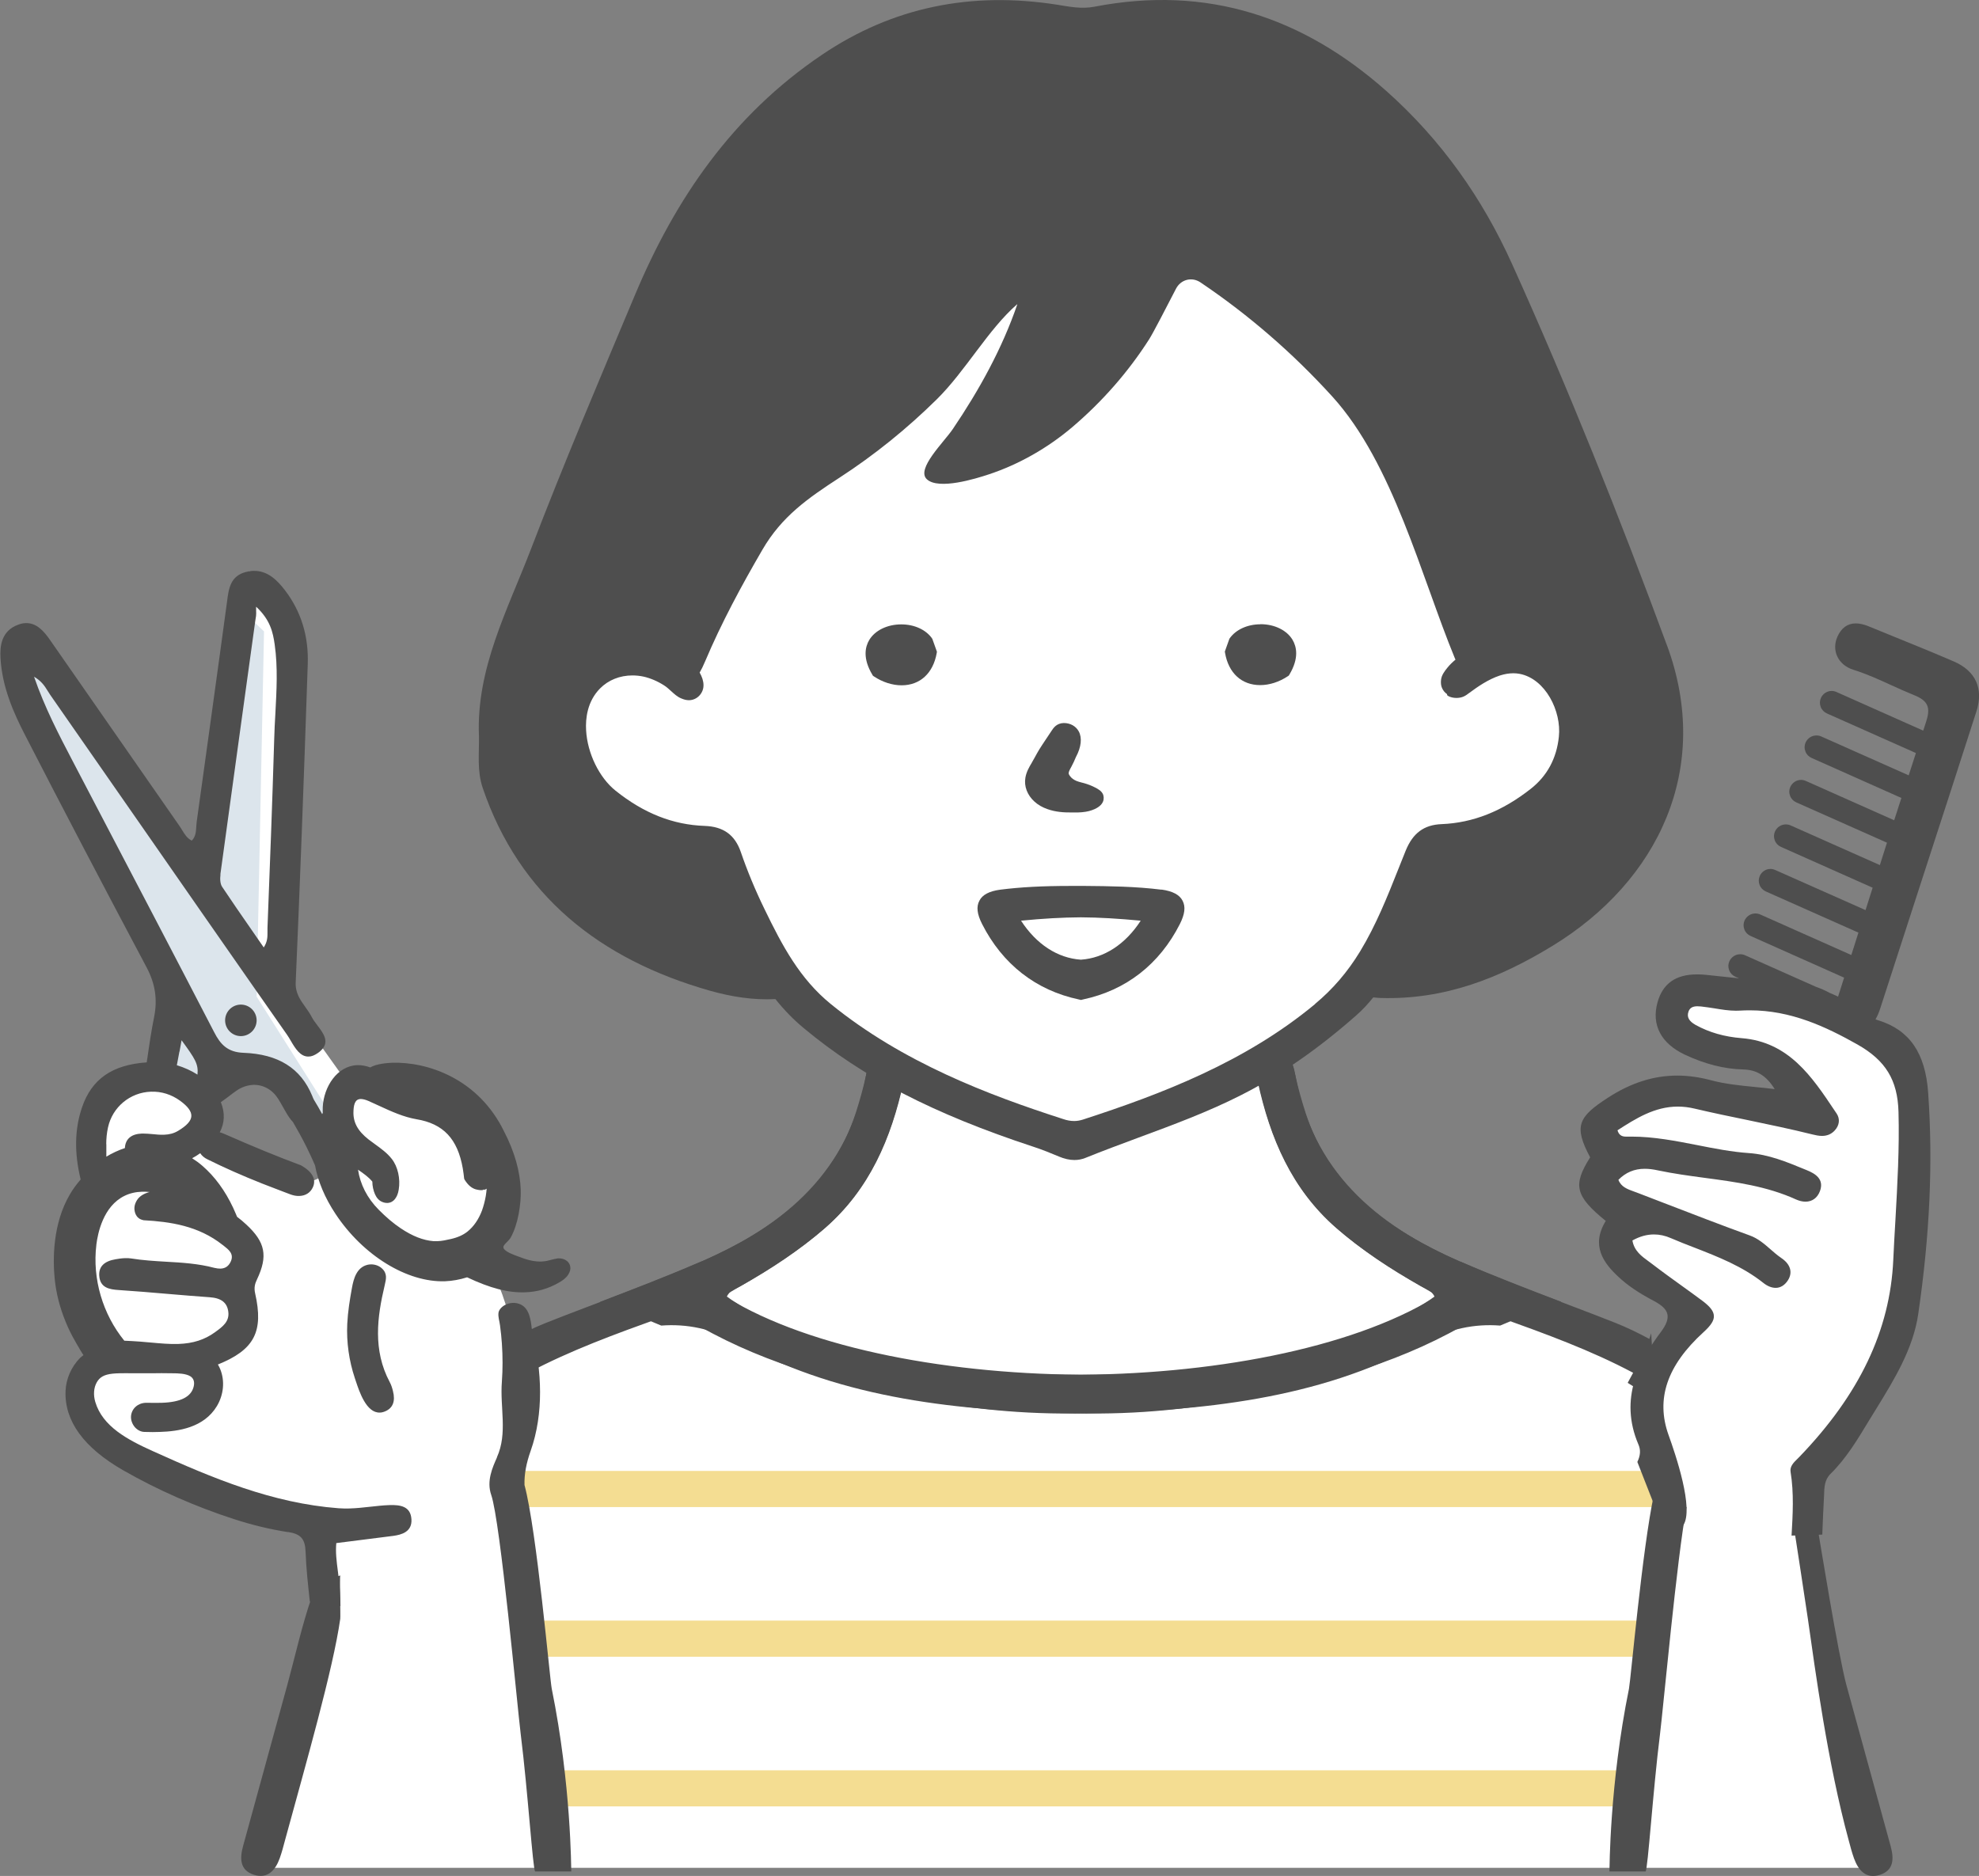 <?xml version="1.0" encoding="UTF-8"?><svg id="_レイヤー_2" xmlns="http://www.w3.org/2000/svg" width="200.43" height="190" viewBox="0 0 200.43 190"><rect x="0" y="0" width="200.43" height="190" fill="#808080" stroke="none"/><defs><style>.cls-1{fill:#dce5ec;}.cls-1,.cls-2,.cls-3,.cls-4{stroke-width:0px;}.cls-2{fill:#fff;}.cls-3{fill:#f4dd92;}.cls-4{fill:#4e4e4e;}</style></defs><g id="_コンテンツ"><path class="cls-2" d="m183.62,151.53c0-13.69-20.02-15.19-27.56-17.83-7.54-2.64-10.37-4.33-13.21-5.96-4.67-2.68-8.18-4.54-10.65-9.97-2.47-5.43-3.37-10.8-3.37-10.8,0,0,10.25-7.64,13.31-12.88,3.06-5.23-.45-7.84,4.36-8.72,4.81-.88,14.22-1.65,13.81-8.72-.41-7.07-3.02-12.71-9.62-11.06l-11.55-28.32-19.25-12.38h-18.75l-38.62,39.9s-10.57,2.56-8.07,10.61c2.51,8.04,17.72,13.56,17.72,13.56,0,0,3.94,6.54,6.51,9.7,2.57,3.16,10.89,9.14,10.89,9.14,0,0,0,6.53-3.64,11.07-3.64,4.54-14.16,10.38-14.16,10.38l-20.24,8.31-.98,16.16-6.58,12.43-10.19-4.89c-1.36,8.16-7.78,27.92-7.78,27.92h164.2c-2.62-6.24-6.58-30.35-6.58-37.65Z"/><path class="cls-2" d="m29.6,178.19c-.08,2.2-.13,4.59-.16,7.01l26.23-.04c3.6-10.29-5.85-35.35-5.85-35.35,3.35-4.55,3.18-11.95,1.37-17.76-.2-.63-.42-1.24-.65-1.82t0-.01c-.62-1.59-1.38-3-2.22-4.12,0,0,3.67.23,2.61-6.44-.72-4.51-1.33-6.32-3.41-7.7,0-.01-.01-.02-.02-.02-.98-.65-2.29-1.22-4.1-1.93-.5-.2-.98-.37-1.44-.5-.06-.02-.11-.03-.16-.05-.18-.04-.36-.1-.54-.15-.03,0-.06-.02-.09-.02-1.42-.35-2.58-.41-3.48-.34,0,0,0,0,0,0-1.7.14-2.52.72-2.52.72l-1.03-1.45h0s-1.77-2.48-1.77-2.48h0s-4.92-6.92-4.92-6.92c0,0,2.42-34.47,2.35-34.7-.06-.23-4.48-6.27-4.48-6.27l-1.23.95-3.49,24.87-.02.1-.53,3.81-.17-.22h0s-4.22-5.64-4.22-5.64h0s-12.34-16.42-12.34-16.42h0s-.92-1.23-.92-1.23l-1.38,1.42.73,1.56h0s13.63,29.55,13.63,29.55l.13.29,1.4,3.02-1.13,7.09h0s-.16,1-.16,1c0,0-.45.06-1.11.25-2.2.62-6.85,2.74-5.38,9.4,0,0-.36.92-.75,2.38t0,.01c-1.05,3.82-2.36,11.35,1.72,15.9,0,0,0,.01,0,.01-.04.03-.07.06-.1.1h0c-.48.45-.87.9-1.21,1.33h0c-7.92,10.38,22.88,16.75,23.5,17.17l.39,7.85.13,2.46s-3.18,13.31-3.18,13.34Zm-.25-58.46c-1.77-.51-3.35-1.69-4.98-2.53-1.07-.55-2.31-.86-3.25-1.64-.06-.04-.11-.09-.16-.14h0c-.29-.3-.52-.66-.58-1.07,0-.03,0-.07,0-.09-.01-.41.15-.8.23-1.18.1-.47.02-.87-.08-1.33-.03-.12-.05-.24-.07-.36h0c-.05-.49-.02-.93.12-1.32h0c.1-.29.23-.54.42-.79.18-.25.42-.48.7-.71.92-.73,2.11-1.24,3.29-1.31,2.41-.76,4.69,1.76,5.93,3.62.49.72.9,1.49,1.31,2.26.03.06.06.12.09.18.3.55.59,1.09.89,1.63.38.64.9,1.29.95,2.06.04.65-.31,1.19-.78,1.59-.25.22-.54.42-.83.58-.07.05-.13.08-.2.12,0,0,0,0,0,0-.25.13-.51.24-.77.33-.72.24-1.48.3-2.21.09Z"/><g id="_アウトライン"><path class="cls-4" d="m117.63,90.11c-2.62-.33-5.34-.36-7.74-.38h-.31s-1.13,0-1.13,0c-2.9,0-5.1.12-7.15.38-1.12.15-1.81.52-2.11,1.12-.32.6-.24,1.34.27,2.35,2.07,4.08,5.46,6.73,9.81,7.65l.21.05.2-.05c4.35-.92,7.75-3.56,9.82-7.65.5-1,.59-1.74.27-2.35-.31-.61-1.01-.97-2.12-1.13Zm-8.16,7.09c-2.36-.16-4.51-1.56-6.06-3.95,2.23-.22,4.21-.33,6.06-.34,1.85.01,3.83.13,6.06.34-1.55,2.39-3.7,3.79-6.06,3.95Z"/><path class="cls-4" d="m107.3,82.23c.47.06.93.06,1.37.06,0,0,.37,0,.49,0,.58-.02,1.05-.09,1.45-.24,1.33-.48,1.22-1.26,1.11-1.58-.15-.35-.47-.54-.85-.73-.28-.15-.57-.25-.79-.33-.17-.06-.36-.11-.56-.16-.18-.05-.35-.09-.51-.16-.26-.11-.48-.27-.63-.47-.12-.15-.14-.25-.15-.28-.01-.16.14-.44.26-.65.18-.34.36-.71.48-1.02.54-1,.64-1.95.28-2.6-.29-.53-.86-.84-1.51-.84-.74.02-1.05.5-1.24.79l-.7,1.05c-.18.28-.37.55-.54.83-.15.24-.28.49-.42.74-.11.2-.22.4-.36.64-.26.44-.53.9-.63,1.49-.15.87.19,1.76.92,2.42.75.69,1.79.95,2.53,1.04Z"/><path class="cls-4" d="m94.39,64.65c-.63-.88-1.79-1.41-3.11-1.41-1.42,0-2.67.61-3.25,1.59-.4.68-.68,1.84.32,3.51l.06.1.1.07c.87.58,1.87.9,2.8.9h0c1.87,0,3.2-1.22,3.56-3.27l.02-.13-.46-1.29-.04-.06Z"/><path class="cls-4" d="m127.66,63.23c-1.31,0-2.48.53-3.11,1.41l-.04.06-.46,1.29.02.13c.35,2.05,1.68,3.27,3.56,3.27h0c.94,0,1.93-.32,2.8-.9l.1-.07.06-.1c1-1.67.72-2.83.32-3.51-.58-.98-1.83-1.59-3.25-1.59Z"/><path class="cls-4" d="m168.83,65.37c-4.81-13.03-9.96-25.94-15.69-38.63-2.98-6.61-7.14-12.55-12.74-17.53C132.01,1.77,122.31-1.54,110.84.68c-1.3.25-2.51,0-3.76-.2-8.67-1.36-16.64.2-23.85,5.08-9.09,6.14-14.84,14.61-18.89,24.24-3.6,8.57-7.24,17.13-10.56,25.8-2.36,6.15-5.57,12.13-5.27,18.96.03,1.75-.21,3.52.38,5.25,3.7,10.86,11.81,17.36,23.04,20.54,2.13.6,4.36.96,6.6.84.89,1.11,1.83,2.08,2.87,2.94,5.98,4.99,13.16,8.7,23.27,12.02.92.3,1.82.67,2.58.99.54.23,1.07.35,1.56.35.39,0,.76-.07,1.11-.21,1.78-.72,3.62-1.4,5.39-2.06,3.46-1.28,7.04-2.6,10.4-4.31,3.96-2.01,7.77-4.65,11.65-8.07.64-.56,1.2-1.17,1.72-1.82.26.03.52.05.78.06,6.46.19,12.04-2.02,17.36-5.27,10.74-6.56,16.21-17.98,11.61-30.45Zm-35.66,36.34c-7.06,5.85-15.47,9.08-23.51,11.69-.29.09-.57.14-.87.14-.35,0-.72-.06-1.12-.2-7.54-2.43-16.24-5.72-23.53-11.65-3.13-2.55-4.9-5.87-6.72-9.63-.95-1.95-1.75-3.89-2.39-5.76-.6-1.74-1.76-2.58-3.66-2.65-3.22-.11-6.17-1.28-9.03-3.57-1.65-1.32-2.85-3.78-2.98-6.11-.07-1.21.12-2.93,1.41-4.24.84-.85,2-1.32,3.28-1.32.38,0,.76.04,1.13.12.7.16,1.41.46,2.08.89.24.15.46.35.69.56.32.29.64.59,1.03.75.29.13.56.19.8.19s.5-.07.72-.2c.46-.27.76-.79.75-1.32,0-.43-.15-.86-.39-1.28.18-.31.37-.69.56-1.15,1.66-3.92,3.66-7.62,5.8-11.3,1.96-3.37,4.59-5.2,7.82-7.3,3.54-2.3,6.83-4.96,9.84-7.93,2.91-2.87,5.2-7.07,8.13-9.62,0,0,.02,0,.02.01-1.54,4.49-3.87,8.69-6.52,12.61-.9,1.34-3.76,4.06-2.64,5.1,1.19,1.11,4.97-.06,6.26-.49,3.07-1.01,6.01-2.7,8.47-4.79,3.01-2.56,5.65-5.56,7.78-8.89.42-.66,1.77-3.28,2.72-5.12.48-.94,1.6-1.24,2.48-.65,4.91,3.31,9.36,7.17,13.37,11.58,6.14,6.77,8.98,18.19,12.4,26.5.02.05.04.09.06.13-.31.26-.6.54-.83.83-.3.37-.57.74-.63,1.19-.04.32-.01.61.09.84.11.26.29.48.51.63,0,.06.02.13.08.17.23.14.54.22.87.22.24,0,.48-.04.68-.12.23-.09.43-.24.67-.42.82-.61,1.9-1.35,3.05-1.73.47-.15.93-.23,1.37-.23.22,0,.43.02.64.06,2.61.5,4.25,3.78,3.97,6.37-.23,2.2-1.19,3.97-2.84,5.27-2.9,2.28-5.85,3.45-9.03,3.58-1.79.07-2.91.9-3.64,2.68-.25.61-.49,1.23-.74,1.85-1.11,2.8-2.27,5.71-3.88,8.36-1.27,2.09-2.77,3.83-4.56,5.32Z"/></g><path class="cls-3" d="m52.41,148.98c-.06,1.22-.12,2.44-.17,3.66h116.75c1.14-1.26-2.41-2.48-1.19-3.66H52.41Z"/><path class="cls-3" d="m54.71,164.14c-.05,1.22-.1,2.44-.15,3.66h111.58c.44-1.26,1-2.49,1.68-3.66H54.71Z"/><path class="cls-3" d="m54.6,182.96h112.39c-.44-1.19-.77-2.41-1.03-3.66H55.08c-.17,1.22-.34,2.44-.48,3.66Z"/><path class="cls-1" d="m4.36,65.47l-2.82,3.17,15.86,32.47-.55,7.91s2.83.16,3.86,1.57c1.03,1.41,3.49-2.27,3.49-2.27,0,0,3.74-.41,4.22.41s3.77,5.22,3.77,5.22l1.47-.88-7.67-12.13.75-36.99-1.77-1.68-5.1,26.5-15.51-23.31Z"/><path class="cls-4" d="m38.97,130.14c.14-.6.28-1.17-.31-1.69-.29-.26-.7-.4-1.11-.39-.11,0-.22.02-.32.04-1.08.26-1.41,1.34-1.59,2.37-.21,1.15-.41,2.38-.47,3.61-.09,1.85.18,3.75.77,5.51l.08.24c.38,1.15,1.09,3.29,2.45,3.24h0c.18,0,.36-.05.55-.13.77-.33,1.04-1.02.78-2.04-.07-.29-.17-.63-.33-.92-1.72-3.23-1.27-6.59-.52-9.75l.02-.08Z"/><path class="cls-4" d="m22.8,103.4c.03.88.77,1.57,1.65,1.54s1.57-.77,1.54-1.65c-.03-.88-.77-1.57-1.65-1.54-.88.03-1.57.77-1.54,1.65Z"/><path class="cls-4" d="m50.33,147.62c-.45,1.01-1.07,2.38-.58,3.79.93,2.67,2.64,21.44,2.99,24.25.73,5.85,1.22,13.65,1.46,13.89h3.66c-.02-.22,0-8.77-1.98-18.51-.2-.98-1.51-16-2.76-20.64-.03-1.08.18-2.2.62-3.44,1.35-3.8,1.14-8.18.18-11.91-.02-.14-.04-.3-.06-.46-.11-.92-.24-2.06-1.15-2.48-.23-.1-.49-.16-.76-.15-.31.01-.62.1-.89.26-.24.15-.42.34-.52.55-.13.3-.04.73.04,1.11.03.13.05.25.06.35.09.66.15,1.27.19,1.85.09,1.31.09,2.6,0,3.84-.21,2.65.6,5.23-.5,7.67Z"/><path class="cls-4" d="m29.14,155.16c1.32.2,1.76.69,1.81,2.02.06,1.68.25,3.39.43,5.04l3.1.45c0-.45-.02-.9-.05-1.34l-.03-.46c-.03-.58-.11-1.16-.18-1.72-.13-1-.25-1.94-.16-2.86l5.76-.73c.83-.11,1.93-.4,1.85-1.68-.08-1.33-1.14-1.47-2.2-1.44-.67.02-1.34.1-1.99.17-.66.07-1.34.15-2.02.17-.43.02-.81,0-1.18-.02-6.69-.51-12.71-3.03-18.79-5.78-2.55-1.15-5.1-2.49-5.84-4.99-.21-.71-.16-1.43.15-1.98.3-.54.77-.79,1.6-.88.22-.02.45-.04.68-.04.45-.02.91,0,1.36,0,.28,0,.57,0,.85,0h.99c.72-.01,1.44-.02,2.16,0,.61,0,1.36.02,1.83.3.33.2.46.56.35,1.03-.24,1.05-1.31,1.6-3.25,1.66-.5.02-.98,0-1.36,0,0,0-.22,0-.26,0-.8.03-1.42.6-1.48,1.35-.03.39.12.81.4,1.13.26.29.6.46.96.47.6.02,1.1.02,1.57,0,1.84-.06,4.44-.41,5.77-2.62.69-1.16.82-2.56.33-3.75-.07-.16-.14-.31-.23-.46,3.69-1.49,4.65-3.32,3.77-7.21-.13-.57-.02-.98.19-1.41,1.12-2.37.85-3.77-1.09-5.56-.3-.28-.61-.54-.93-.78l-.13-.31c-.08-.2-.17-.39-.26-.59-.82-1.75-1.87-3.18-3.12-4.26-.33-.29-.68-.54-1.04-.77.28-.15.56-.32.82-.51.16.25.41.47.73.62,1.71.85,3.52,1.65,5.53,2.45.66.26,1.33.52,2,.77l.87.33c.25.09.5.15.75.16.05,0,.16,0,.16,0,.63-.02,1.11-.33,1.36-.86.38-.81-.03-1.58-1.19-2.24-2.37-.88-4.83-1.89-7.76-3.18-.15-.07-.31-.12-.47-.17.5-.94.54-1.97.11-3.05.28-.19.55-.4.82-.6.24-.19.49-.37.74-.55.53-.37,1.11-.57,1.7-.6,1.01-.04,1.94.47,2.53,1.39.18.28.35.58.51.87l.27.47c.2.35.45.75.73,1.03.43.74.92,1.61,1.37,2.52.32.64.61,1.28.87,1.88.29,1.6.99,3.28,2.08,4.92,2.79,4.21,7.25,6.94,11.08,6.81.76-.03,1.51-.17,2.24-.4,2.35,1.11,4.16,1.58,5.87,1.52h0c1.22-.04,2.34-.36,3.42-.98.34-.19.71-.44.95-.81.39-.61.2-1.1-.11-1.37-.22-.19-.53-.29-.87-.28-.06,0-.11,0-.17.02-.2.03-.39.08-.58.13-.15.04-.3.08-.45.11-.17.03-.35.05-.52.06-.63.02-1.32-.11-2.11-.42-.06-.02-.13-.05-.22-.08-.45-.16-1.38-.49-1.52-.86-.03-.08-.02-.16.02-.23.08-.14.2-.26.33-.39.14-.14.28-.28.37-.44.76-1.36,1.06-3.4,1.02-4.82-.06-1.88-.62-3.87-1.68-5.92-2.59-5.35-7.74-7.09-11.37-6.97-.43.02-1.54.09-2.19.47-.44-.16-.88-.24-1.31-.23-2.06.07-3.4,2.21-3.5,4.24-.01.2,0,.4,0,.6-.02.04-.04.08-.06.12-.26-.48-.54-.98-.84-1.46-.07-.13-.12-.26-.17-.39-1.16-2.81-3.44-4.23-6.96-4.36-1.61-.06-2.34-.85-2.98-2.11-3.94-7.61-7.99-15.34-11.9-22.81l-2.4-4.59c-1.39-2.66-2.83-5.4-3.93-8.58.76.44,1.08.95,1.39,1.45.08.13.16.26.25.39,3.31,4.75,6.61,9.5,9.92,14.25,3.65,5.25,7.3,10.5,10.96,15.74l.29.41c.93,1.34,1.87,2.68,2.81,4.02.13.18.25.39.38.61.45.77.97,1.63,1.81,1.6.28,0,.58-.12.89-.33.13-.09.25-.17.33-.26.96-.86.28-1.76-.32-2.55-.22-.29-.43-.57-.58-.85-.18-.36-.42-.7-.65-1.02-.53-.74-1.03-1.44-.98-2.52.41-9.43.8-19.67,1.22-32.23.1-2.82-.68-5.34-2.31-7.47-.77-1-1.75-2.01-3.21-1.96-.25,0-.51.05-.78.12-1.55.42-1.71,1.71-1.87,2.96l-.68,4.99c-.8,5.79-1.59,11.58-2.4,17.36-.02.16-.03.32-.04.48-.03.5-.06,1.02-.46,1.41-.46-.23-.71-.63-.95-1.03-.08-.13-.16-.26-.24-.38-3.67-5.27-7.34-10.55-11.01-15.82l-2.13-3.06c-.64-.93-1.39-1.78-2.49-1.74-.24,0-.5.06-.76.16-1.73.63-1.85,2.21-1.79,3.35.16,2.94,1.3,5.53,2.52,7.89,3.82,7.43,7.84,15.11,12.28,23.47.87,1.64,1.11,3.22.77,4.97-.3,1.48-.52,2.99-.73,4.45l-.03.2c-3.49.24-5.57,1.68-6.55,4.55-.75,2.2-.8,4.58-.14,7.31-.42.49-.79.99-1.08,1.49-1.78,3.01-1.74,6.66-1.55,8.57.14,1.41.5,2.86,1.09,4.31.28.7.62,1.39,1,2.04l.06.11c.34.6.58,1,.76,1.27-.11.09-.22.17-.33.27-.89.9-1.43,2.12-1.48,3.36-.12,3.04,1.84,5.74,5.83,8.03,3.43,1.97,7.31,3.68,11.23,4.95,1.88.61,3.73,1.05,5.49,1.32Zm6.66-42.68c.04-.8.26-1.16.72-1.17.21,0,.48.06.8.2.37.16.74.33,1.1.5,1.21.56,2.47,1.13,3.76,1.35,2.72.45,4.17,1.99,4.69,4.98.06.34.1.69.14,1.04l.05.11c.33.53.69.84,1.12.97.15.04.32.07.43.08.05,0,.09,0,.14,0h.08s.07-.01.07-.01l.05-.07h0s.02.06.02.06c.06-.01.12-.03.18-.05.03,0,.05-.02.1-.05.01,0,.03-.02.04-.03-.02.25-.05.49-.09.74-.09.52-.22,1.01-.38,1.46-.34.91-.84,1.64-1.49,2.16-.42.33-.96.58-1.66.74-.44.1-.92.21-1.38.22-.12,0-.25,0-.37,0-1.06-.08-2.15-.51-3.33-1.3-.76-.51-1.49-1.13-2.24-1.89-1.17-1.18-1.87-2.58-2.09-4.05.54.37,1.1.77,1.45,1.21,0,.43.1.9.27,1.28.16.37.41.64.72.77.18.08.36.11.53.11.31-.01.58-.15.78-.41.18-.23.31-.54.37-.93.19-1.1-.09-2.35-.7-3.12-.47-.6-1.09-1.05-1.7-1.49-.22-.16-.44-.32-.65-.48-1.11-.87-1.59-1.76-1.53-2.88Zm-13.48-23.93c.7-5.12,1.41-10.24,2.11-15.36l1.43-10.35c.02-.14.04-.29.07-.44.02-.16.02-.33.01-.57,0-.11,0-.23,0-.38,1.42,1.32,1.7,2.56,1.88,3.83.33,2.32.19,4.68.07,6.97-.05.88-.1,1.76-.12,2.64-.19,6.41-.44,12.94-.68,19.08,0,.12,0,.25,0,.38,0,.5.02,1.01-.38,1.61-.16-.23-.32-.46-.47-.68l-.76-1.1c-1.04-1.5-2.02-2.91-2.99-4.37-.17-.26-.23-.73-.16-1.25Zm-4.14,17.97c.07-.37.14-.75.21-1.16,1.37,1.88,1.72,2.4,1.61,3.48-.63-.4-1.33-.72-2.09-.95.09-.44.17-.9.26-1.38Zm-7.42,9.37c0-.55.05-1.12.18-1.71.45-2.05,2.23-3.54,4.35-3.61,1.05-.04,2.07.28,2.94.91.8.58,1.17,1.09,1.15,1.56-.02.48-.46.97-1.35,1.5-.42.25-.87.37-1.43.39-.37.01-.75-.02-1.12-.06-.33-.03-.67-.06-1-.06h-.11c-1.07.04-1.66.54-1.72,1.44,0,.01,0,.02,0,.03-.66.22-1.29.51-1.88.87,0-.36,0-.77,0-1.27Zm-1,10.17c.14-1.13.68-3.88,2.85-4.94.53-.26,1.12-.4,1.78-.42.25,0,.5,0,.77.03-.05.01-.1.02-.16.04-.37.12-.86.35-1.13.79-.27.44-.33.86-.17,1.33.03.09.07.15.14.27.07.1.1.13.21.22.11.09.3.17.5.21,2.7.15,5.53.56,7.97,2.48l.12.09c.52.41,1.06.82.75,1.57-.21.49-.55.74-1.05.76-.19,0-.4-.02-.64-.08-1.61-.43-3.28-.53-4.89-.62-1.16-.07-2.36-.14-3.53-.33-.19-.03-.39-.04-.62-.03-.33.01-.66.06-.94.11-1.16.19-1.72.74-1.67,1.65.07,1.24,1.02,1.41,1.99,1.47,1.65.11,3.33.25,4.95.39,1.42.12,2.84.24,4.26.34,1.15.08,1.75.54,1.87,1.45.14,1.01-.57,1.53-1.33,2.08-1.05.77-2.23,1.15-3.73,1.2-.9.03-1.84-.06-2.74-.14-.38-.04-.77-.07-1.15-.1-.56-.04-1.08-.07-1.58-.09-2.19-2.69-3.25-6.27-2.83-9.71Z"/><path class="cls-4" d="m31.93,160.37c-.08.42-.17.85-.33,1.29-1.02,2.95-1.69,6.02-2.51,9.03-1.49,5.43-2.98,10.85-4.47,16.28-.34,1.24-.35,2.45,1.09,2.91,1.39.45,2.18-.45,2.62-1.67.21-.59.37-1.19.53-1.8,2.14-7.84,4.87-17.33,5.6-22.45.04-.28-.07-4.13,0-4.39l-2.53.8Z"/><path class="cls-4" d="m147.88,127.78c-8.53-3.68-15.03-9.25-16.71-18.98-.21-1.21-.66-2.39-2.15-2.19-1.61.21-1.88,1.53-1.61,2.83,1.21,5.85,3.51,11.14,8.19,15.15,3.01,2.57,6.4,4.58,9.88,6.59-14.45,10.67-54.72,10.75-71.9.22.33-.78.96-.87,1.45-1.15,3.03-1.7,5.93-3.61,8.55-5.89,4.51-3.92,6.69-9.1,7.93-14.77.28-1.29.12-2.65-1.45-2.95-1.63-.31-2.05.94-2.34,2.24-.28,1.28-.64,2.56-1.04,3.81-2.5,7.73-8.54,11.93-15.5,15.02-5.2,2.31-10.6,4.18-15.9,6.28-1.2.48-2.33,1.03-3.42,1.62-.07-.19-.13-.38-.19-.57l-.42,6.98c.91-.73,1.84-1.38,2.8-1.96-.18-.34-.36-.68-.55-1.02,4.28-2.28,8.87-3.94,13.45-5.59.9-.32,1.69-.43,2.58.11,6.94,4.25,14.66,6.42,22.54,7.96,5.91,1.16,11.41,1.77,17.91,1.63,11.66-.25,23.5-1.42,33.86-7.02,2.96-1.6,5.57-2.06,8.09-1.87,2.01-.86,4.07-1.66,6.2-2.4-3.44-1.32-6.88-2.64-10.26-4.1Z"/><path class="cls-2" d="m193.8,111.85c-1.14-3.75-2.71-6.16-4.77-7.77h0c-.36-.28-.72-.53-1.1-.77h0c-.65-.39-1.33-.73-2.06-1h0c-1.55-.62-3.31-1.02-5.28-1.33h-.01c-1.81-.29-3.82-.51-6.01-.75-8.8.12-4.46,5.86.29,5.99,4.11.6,7.59,2.84,7.37,6.65-5.35-.54-11.54-4.07-17.56-1.32-2.42,1.43-3.94,2.7-3.1,4.02.84,1.33,1.35,1.18.67,2.93-.67,1.75,2.06,3.32,2.23,4.64.17,1.33-1.78,1.44-.73,3.32,1.03,1.89,7.85,7.35,7.85,7.35-6.64,2.19-3.91,11.61-4.05,15.25l-.71,1.49,2.1,5.38,14.17-.44v-6.25c9.69-8.59,11.97-23.51,10.72-37.37Z"/><path class="cls-4" d="m181.44,155.53l3.12-.1c0-.1,0-.2.01-.3.04-1.1.09-2.19.15-3.29,0-.14.01-.28.02-.42.02-.76.04-1.54.65-2.14,1.6-1.57,2.77-3.54,3.82-5.27.27-.45.55-.9.83-1.35,1.83-2.97,3.71-6.05,4.23-9.53,1.18-8.04,1.51-15.39,1.01-22.46-.28-4.01-1.88-6.34-5.02-7.32-.11-.03-.21-.07-.31-.11.2-.34.35-.71.47-1.08,1.42-4.4,2.85-8.81,4.28-13.21,1.83-5.63,3.66-11.26,5.47-16.9.74-2.3-.07-4.09-2.28-5.05-2.04-.88-4.13-1.73-6.15-2.55-.83-.34-1.67-.68-2.5-1.02-.47-.19-.91-.29-1.29-.29-.84,0-1.47.46-1.87,1.37-.28.64-.29,1.33-.02,1.94.3.66.88,1.15,1.66,1.39,1.31.41,2.59.99,3.81,1.55.75.34,1.52.69,2.29,1,1.43.57,1.74,1.23,1.25,2.72-.1.3-.19.6-.29.89l-8.78-3.91c-.15-.07-.32-.11-.49-.11-.47,0-.89.28-1.09.71-.13.29-.14.61-.02.91.11.3.34.53.63.66l9.01,4.01c-.24.75-.49,1.51-.73,2.26l-8.86-3.94c-.15-.07-.32-.1-.49-.1-.47,0-.89.28-1.09.71-.13.29-.14.61-.02.91.11.3.34.53.63.66l9.09,4.05c-.24.75-.49,1.51-.73,2.26l-8.94-3.98c-.16-.07-.32-.11-.49-.11-.47,0-.89.28-1.09.71-.13.29-.14.61-.02.91.11.3.34.53.63.66l9.18,4.08c-.24.76-.48,1.51-.72,2.27l-9.04-4.02c-.15-.07-.32-.1-.49-.1-.47,0-.89.28-1.09.71-.13.29-.14.61-.02.91.11.3.34.53.63.66l9.28,4.13c-.24.76-.48,1.51-.72,2.27l-9.14-4.06c-.16-.07-.32-.11-.49-.11-.47,0-.89.28-1.08.71-.13.29-.14.61-.02.91.11.3.34.53.63.66l9.38,4.17c-.24.76-.48,1.51-.72,2.27l-9.23-4.11c-.16-.07-.32-.1-.49-.1-.47,0-.89.28-1.09.71-.13.29-.14.61-.02.91.11.3.34.53.63.66l9.47,4.22c-.2.64-.41,1.28-.61,1.92l-.88-.39c-.44-.24-.9-.44-1.36-.6l-7.19-3.2c-.16-.07-.32-.1-.49-.1-.47,0-.89.28-1.09.71-.13.29-.14.61-.02.91.11.3.34.53.63.66l.37.16c-.38-.04-.76-.08-1.13-.12-.76-.08-1.52-.16-2.28-.24-.29-.03-.58-.04-.84-.04-2.17,0-3.48.93-4.01,2.84-.63,2.28.36,4.16,2.79,5.3,2.03.95,3.96,1.44,5.9,1.49,1.37.03,2.35.65,3.18,1.99-.69-.09-1.37-.16-2.04-.22-1.53-.15-2.98-.3-4.38-.67-1.18-.32-2.34-.48-3.45-.48-2.41,0-4.72.74-7.05,2.26-2.95,1.92-3.47,2.84-1.77,6.02-1.78,2.82-1.52,3.92,1.58,6.44-1.53,2.5-.22,4.26,1.27,5.65.94.88,2.07,1.65,3.58,2.44.85.45,1.28.86,1.39,1.35.11.48-.1,1.06-.63,1.77-2.14,2.85-4.33,6.73-2.29,11.46.23.54.19,1.1-.12,1.74l1.57,4.01c.29-.61,2.69,2.96,3.07,2.42,1.13-1.62-.78-7.22-1.48-9.16-1.31-3.65-.15-7.05,3.54-10.41.76-.69,1.08-1.19,1.05-1.66-.02-.47-.38-.93-1.15-1.51-.67-.5-1.35-.99-2.03-1.48-1-.72-2.03-1.46-3.02-2.22-.13-.1-.26-.19-.39-.29-.73-.53-1.48-1.07-1.66-2.13.74-.41,1.46-.61,2.18-.61.57,0,1.14.12,1.73.38.79.34,1.6.66,2.39.96,2.39.93,4.86,1.9,6.95,3.56.42.34.86.51,1.26.51.48,0,.91-.26,1.23-.75.52-.8.28-1.64-.67-2.28-.38-.26-.74-.57-1.08-.87-.62-.54-1.27-1.11-2.11-1.41-2.96-1.07-5.94-2.23-8.83-3.34l-2.57-.99c-.11-.04-.22-.08-.33-.12-.66-.24-1.29-.46-1.57-1.18.74-.75,1.61-1.12,2.67-1.12.4,0,.84.05,1.33.16,1.57.33,3.18.55,4.75.76,3.09.41,6.29.84,9.25,2.19.32.14.64.22.95.22.68,0,1.2-.38,1.46-1.06.46-1.22-.47-1.78-1.33-2.13l-.27-.11c-1.77-.73-3.6-1.48-5.58-1.62-1.77-.12-3.54-.47-5.25-.81-2.16-.42-4.39-.86-6.65-.86-.18,0-.37,0-.6,0-.43,0-.7-.21-.82-.64,1.85-1.19,3.76-2.4,6.11-2.4.56,0,1.14.07,1.72.21,1.78.42,3.61.8,5.37,1.16,2.15.45,4.37.91,6.54,1.45.29.07.63.15.97.15.52,0,.95-.18,1.29-.55.48-.52.56-1.17.19-1.72l-.21-.31c-2.28-3.41-4.63-6.94-9.4-7.32-1.76-.14-3.29-.58-4.67-1.34-.68-.38-.91-.81-.72-1.35.13-.37.41-.54.9-.54.12,0,.25.01.37.02.45.05.91.12,1.36.19.72.12,1.45.24,2.18.24.13,0,.25,0,.38-.01.35-.02.69-.03,1.02-.03,4.19,0,7.72,1.67,10.9,3.46,2.86,1.62,4.07,3.6,4.16,6.83.1,3.65-.11,7.34-.31,10.91-.08,1.36-.16,2.72-.22,4.08-.32,7.12-3.43,13.64-9.51,19.95-.06.07-.13.13-.2.2-.39.38-.78.77-.69,1.32.35,2.15.22,4.33.1,6.44,0,.01,0,.03,0,.04Z"/><path class="cls-4" d="m184.17,155.26c.08.42,2.01,12.42,2.84,15.44,1.49,5.43,2.98,10.85,4.47,16.28.34,1.24.35,2.45-1.09,2.91-1.39.45-2.18-.45-2.62-1.67-.21-.59-.37-1.19-.53-1.8-2.14-7.84-3.41-17.33-4.14-22.45-.04-.28-1.39-9.25-1.46-9.5l2.53.8Z"/><path class="cls-4" d="m167.51,151.37c-1.18,5.46-2.35,18.75-2.53,19.67-1.98,9.74-1.96,18.28-1.98,18.51h3.66c.24-.24.73-8.04,1.46-13.89.32-2.53,1.73-18.01,2.69-23.01-1.16-.27-2.26-.71-3.29-1.27Z"/><path class="cls-4" d="m71.02,127.78c8.53-3.68,15.03-9.25,16.71-18.98.21-1.21.66-2.39,2.15-2.19,1.61.21,1.88,1.53,1.61,2.83-1.21,5.85-3.51,11.14-8.19,15.15-3.01,2.57-6.4,4.58-9.88,6.59,14.45,10.67,54.72,10.75,71.9.22-.33-.78-.96-.87-1.45-1.15-3.03-1.7-5.93-3.61-8.55-5.89-4.51-3.92-6.69-9.1-7.93-14.77-.28-1.29-.12-2.65,1.45-2.95,1.63-.31,2.05.94,2.34,2.24.28,1.28.64,2.56,1.04,3.81,2.5,7.73,8.54,11.93,15.5,15.02,5.2,2.31,10.6,4.18,15.9,6.28,1.2.48,2.33,1.03,3.42,1.62.07-.19.13-.38.19-.57l.42,6.98c-.91-.73-1.84-1.38-2.8-1.96.18-.34.36-.68.55-1.02-4.28-2.28-8.87-3.94-13.45-5.59-.9-.32-1.69-.43-2.58.11-6.94,4.25-14.66,6.42-22.54,7.96-5.91,1.16-11.41,1.77-17.91,1.63-11.66-.25-23.5-1.42-33.86-7.02-2.96-1.6-5.57-2.06-8.09-1.87-2.01-.86-4.07-1.66-6.2-2.4,3.44-1.32,6.88-2.64,10.26-4.1Z"/></g></svg>